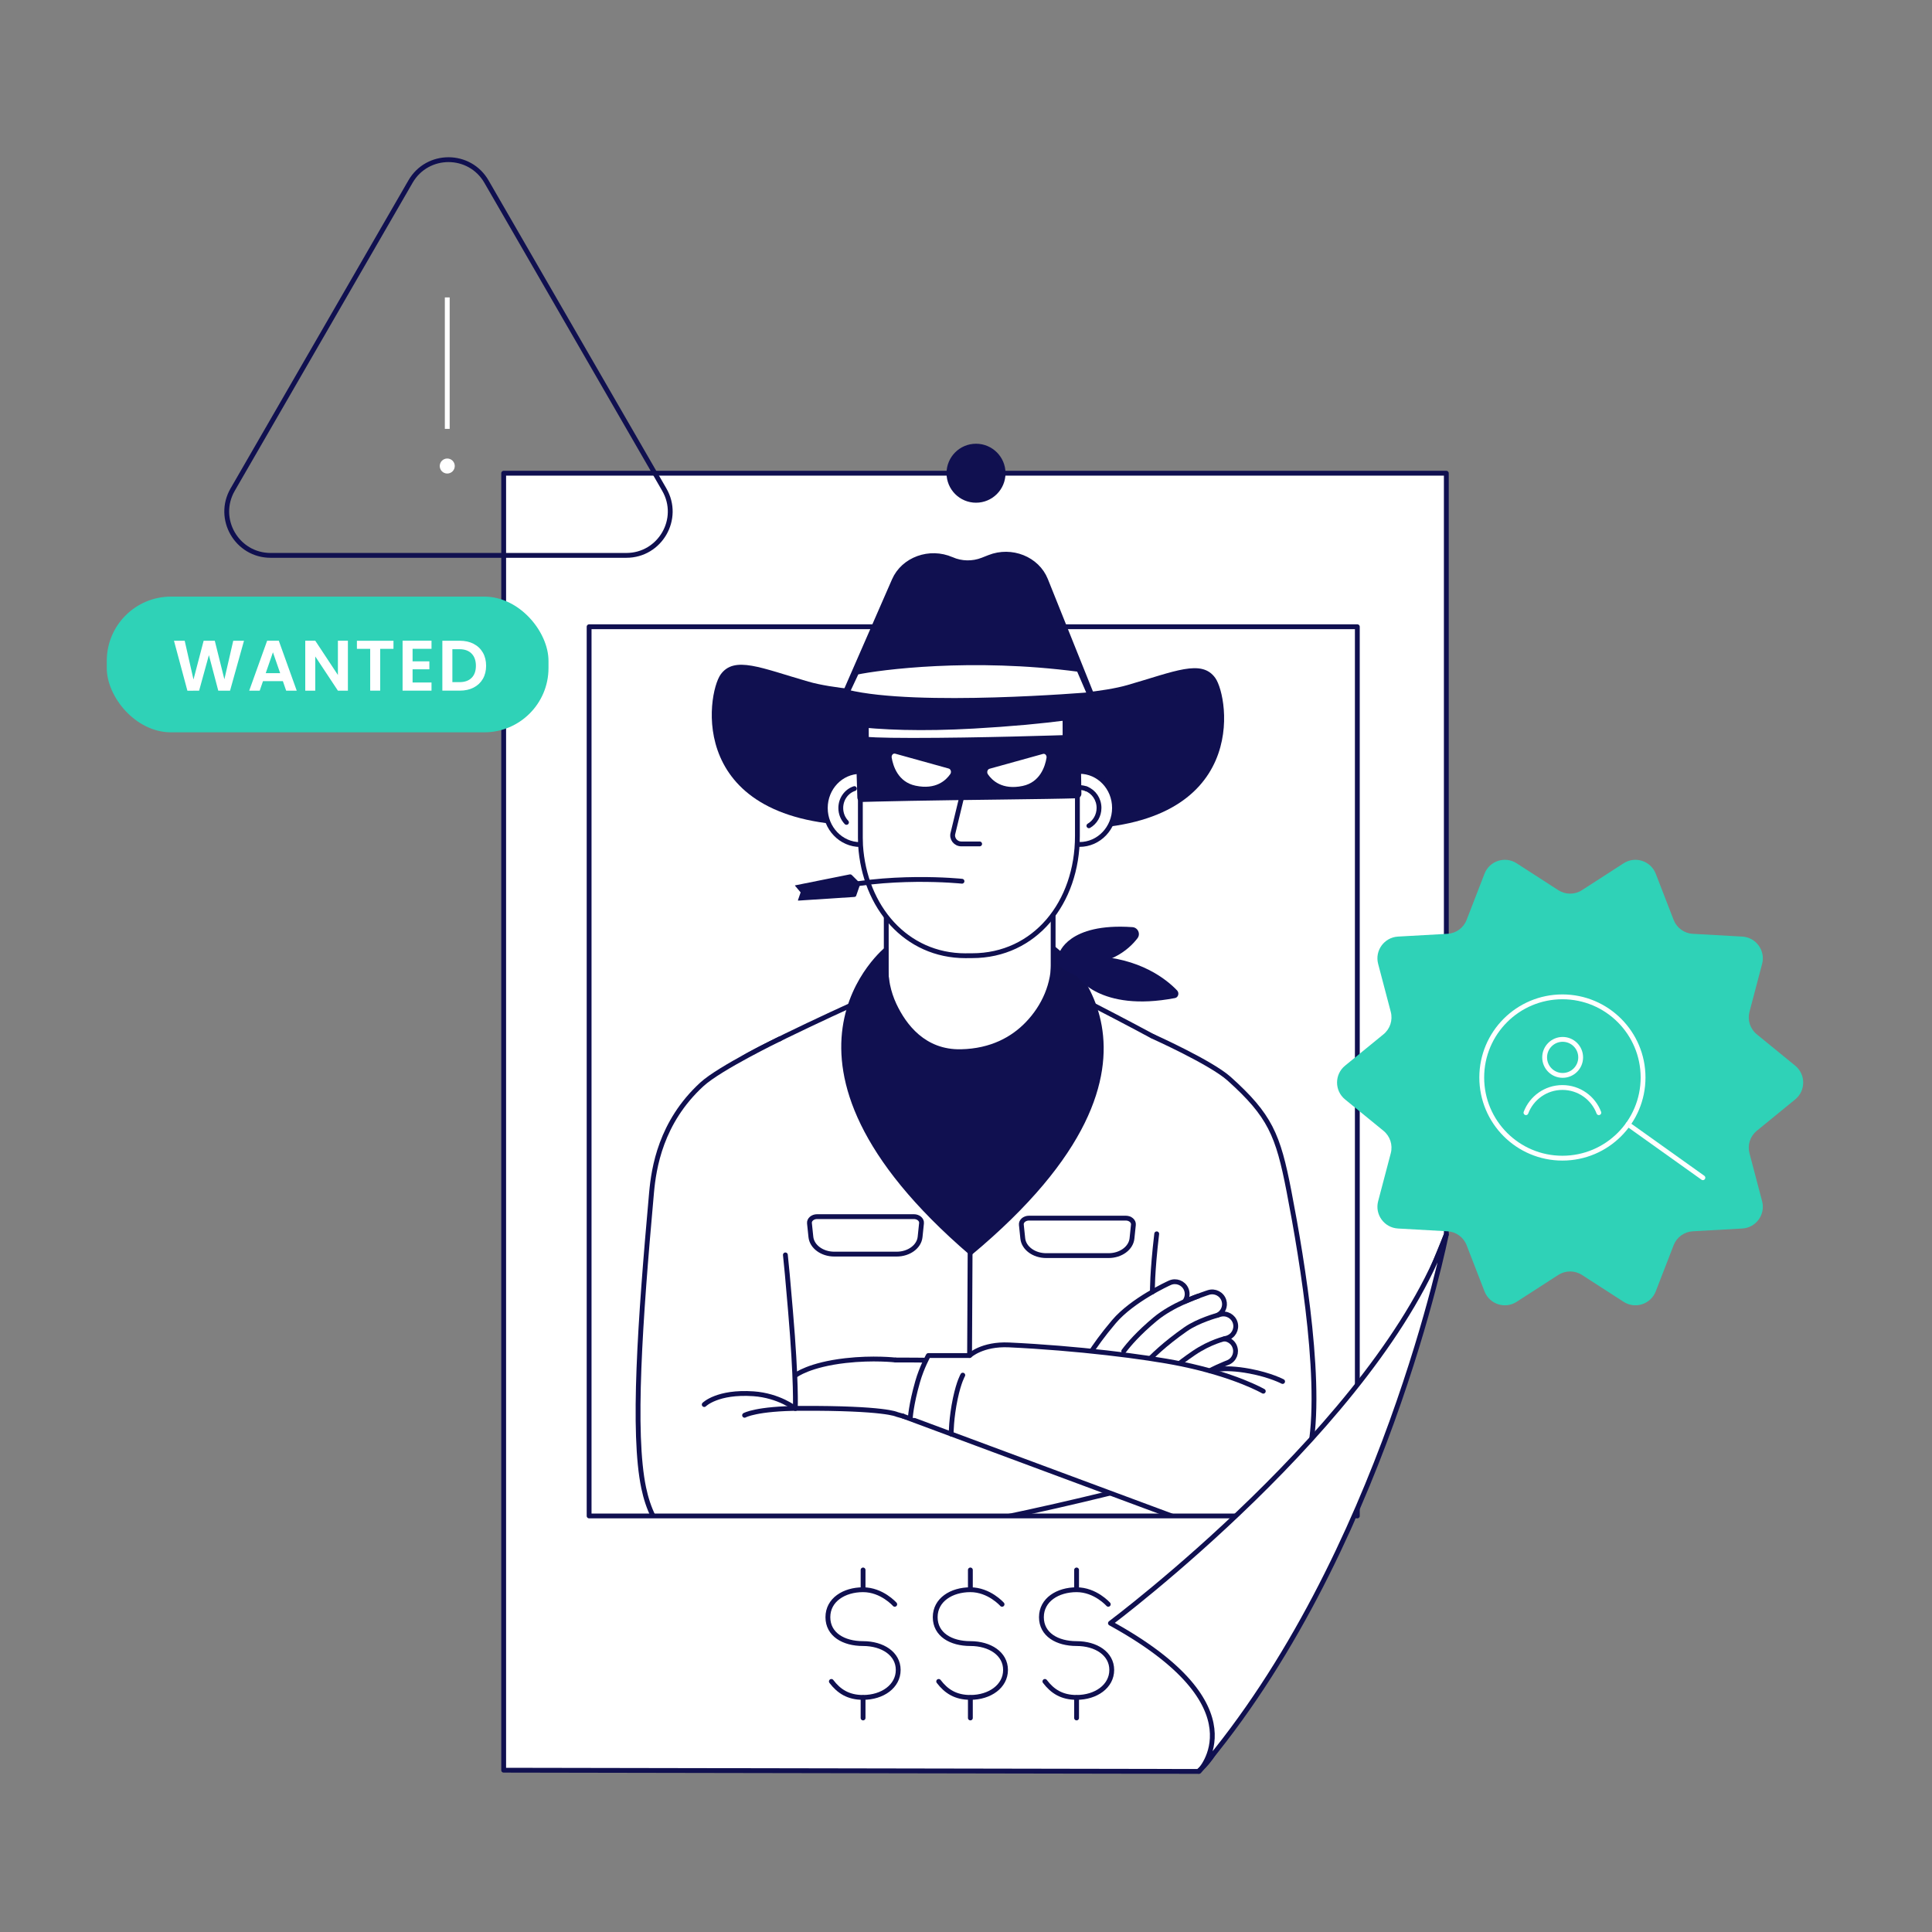 <?xml version="1.0" encoding="UTF-8"?>
<svg id="Layer_8" data-name="Layer 8" xmlns="http://www.w3.org/2000/svg" width="800" height="800" viewBox="0 0 800 800">
  <rect x="0" y="0" width="800" height="800" fill="#808080" stroke="none"/>
  <defs>
    <style>
      .cls-1, .cls-2, .cls-3, .cls-4 {
        fill: #101050;
      }

      .cls-1, .cls-5, .cls-6, .cls-7, .cls-8, .cls-9 {
        stroke-linecap: round;
      }

      .cls-1, .cls-5, .cls-6, .cls-7, .cls-8, .cls-9, .cls-10 {
        stroke-linejoin: round;
      }

      .cls-1, .cls-6, .cls-8, .cls-3, .cls-11, .cls-10, .cls-4 {
        stroke: #101050;
      }

      .cls-12, .cls-13, .cls-6, .cls-10 {
        fill: #fff;
      }

      .cls-14 {
        fill: #101054;
      }

      .cls-15 {
        fill: #2fd2b7;
      }

      .cls-13, .cls-5, .cls-6, .cls-7, .cls-8, .cls-9, .cls-11, .cls-16, .cls-10 {
        stroke-width: 2px;
      }

      .cls-13, .cls-7, .cls-16 {
        stroke: #fff;
      }

      .cls-13, .cls-3, .cls-11, .cls-16, .cls-4 {
        stroke-miterlimit: 10;
      }

      .cls-5 {
        fill: #10104d;
      }

      .cls-5, .cls-9 {
        stroke: #10104d;
      }

      .cls-7, .cls-8, .cls-9, .cls-11, .cls-16 {
        fill: none;
      }

      .cls-4 {
        stroke-width: 3px;
      }
    </style>
  </defs>
  <path class="cls-6" d="M529.35,661.27l-22,55.25c-4.09,10.26-8.27,14.47-11.19,16.99l-287.6-.51V195.95h390.33V511.17l-40.33,98.87-29.21,51.22Z"/>
  <line class="cls-10" x1="398.64" y1="690.13" x2="398.64" y2="712.42"/>
  <circle class="cls-4" cx="404.15" cy="195.95" r="10.71"/>
  <polygon class="cls-2" points="460.91 634.4 493.03 646.74 409.15 646.74 460.91 634.4"/>
  <g>
    <rect class="cls-15" x="44.21" y="247.04" width="182.91" height="56.2" rx="26.61" ry="26.61"/>
    <g>
      <path class="cls-12" d="M101.03,265.33l-5.77,20.66h-4.88l-3.88-14.71-4.05,14.71-4.85,.03-5.56-20.69h4.44l3.64,16.04,4.2-16.04h4.62l3.97,15.95,3.67-15.95h4.47Z"/>
      <path class="cls-12" d="M117.13,282.05h-8.23l-1.36,3.94h-4.35l7.43-20.69h4.82l7.43,20.69h-4.38l-1.36-3.94Zm-1.12-3.31l-2.99-8.64-2.99,8.64h5.98Z"/>
      <path class="cls-12" d="M144.06,285.99h-4.14l-9.38-14.17v14.17h-4.14v-20.69h4.14l9.38,14.2v-14.2h4.14v20.69Z"/>
      <path class="cls-12" d="M162.93,265.33v3.34h-5.5v17.31h-4.14v-17.31h-5.5v-3.34h15.15Z"/>
      <path class="cls-12" d="M170.84,268.67v5.18h6.95v3.29h-6.95v5.47h7.84v3.37h-11.98v-20.69h11.98v3.37h-7.84Z"/>
      <path class="cls-12" d="M196.12,266.6c1.65,.85,2.92,2.06,3.82,3.62,.9,1.57,1.35,3.39,1.35,5.46s-.45,3.88-1.35,5.43c-.9,1.55-2.17,2.75-3.82,3.6-1.65,.85-3.56,1.27-5.73,1.27h-7.22v-20.66h7.22c2.17,0,4.08,.42,5.73,1.27Zm-.84,14.09c1.18-1.18,1.78-2.85,1.78-5s-.59-3.83-1.78-5.05c-1.18-1.21-2.86-1.82-5.03-1.82h-2.93v13.64h2.93c2.17,0,3.85-.59,5.03-1.78Z"/>
    </g>
  </g>
  <g>
    <path class="cls-11" d="M169.98,75.19l-73.64,127.55c-6.99,12.1,1.75,27.23,15.72,27.23h147.29c13.98,0,22.71-15.13,15.72-27.23l-73.64-127.55c-6.99-12.1-24.46-12.1-31.45,0Z"/>
    <line class="cls-16" x1="185.2" y1="177.58" x2="185.2" y2="123.16"/>
    <circle class="cls-13" cx="185.2" cy="192.97" r="2.11"/>
  </g>
  <g>
    <path class="cls-2" d="M400.19,288.83s47.06,.48,66.66-5.16c19.61-5.65,30.72-10.88,36.38-2.93,5.66,7.95,14.65,62.22-59.69,62.54"/>
    <path class="cls-6" d="M486.53,434.41c-5.03-3.49-45.42-24.38-51.13-26.82-21.68-9.25-9.16-4-6.66-2.35h0l-60.58,4.25-4.21,1.66c-7.31,2.88-51.3,23.25-57.55,27.83,.02,.01-.14,.02-.14,0-5.78,71.2,3.45,143.9,.77,213.71l189.95-.58c.78-40.57,1.37-153.98-10.45-217.69Z"/>
    <path class="cls-5" d="M309.54,537.17l-.08,3.95c.26-2.7,.08-3.95,.08-3.95Z"/>
    <path class="cls-8" d="M511.13,557.36c1.14,2.57-.03,5.56-2.59,6.69-.22,.1-8.51,3.26-11.19,5.85l-49.15-4.05s3.78-7.66,13.11-18.65c7.65-9.01,22.47-15.77,23.1-16.05,2.55-1.15,5.56,0,6.71,2.54,.82,1.81,.49,3.84-.68,5.28,5.32-2.33,9.6-3.71,9.93-3.81,2.67-.85,5.53,.62,6.39,3.3,.78,2.43-.39,5.01-2.61,6.09,.57-.18,.94-.28,1.03-.3,2.69-.78,5.5,.79,6.27,3.49,.77,2.7-.79,5.5-3.49,6.28-.02,0-.42,.12-1.1,.33,1.82,.13,3.5,1.24,4.28,3.02Z"/>
    <path class="cls-8" d="M496.18,536.63s-10.67,3.55-17.84,9.54c-6.89,5.75-10.88,10.41-12.99,13.24"/>
    <path class="cls-8" d="M325.21,519.63c.51,4.72,.9,8.97,2.11,23.12,2.55,29.83,2,40.49,2,40.49"/>
    <path class="cls-6" d="M308.32,586.04s4.79-2.81,23.2-2.88c35.3-.15,39.87,2.52,39.87,2.52l102.76,28.89s-104.27,28.07-175.44,29.9c-18.36,.47-28.52-10.87-32.18-28.41-4.73-22.67-1.55-68.64,3.26-122.19,.92-10.2,3.78-29.21,20.84-44.86,7.44-6.83,32.3-18.86,32.3-18.86"/>
    <path class="cls-8" d="M478.98,510.9c-1.94,16.45-1.78,24-1.78,24"/>
    <path class="cls-8" d="M489.15,466.82s-5.23,3.47-8.39,31.17"/>
    <g>
      <path class="cls-6" d="M373.88,586.37l112.67,41.86c36.84,8.63,50.63-7.09,55.08-24.33,6.88-26.67-2.24-81.38-7.9-110.67-4.51-23.32-7.85-31.34-24.77-46.54-7.51-6.75-31.76-17.61-31.76-17.61"/>
      <path class="cls-6" d="M452.65,566.27c-34.58-3.31-81.81-3.12-81.81-3.12h0"/>
    </g>
    <g>
      <path class="cls-8" d="M511.18,557.44c1.14,2.57-.03,5.57-2.6,6.7-.22,.1-8.52,3.26-11.21,5.86l-49.24-4.06s3.79-7.68,13.14-18.68c7.67-9.03,22.51-15.8,23.14-16.08,2.55-1.16,5.57,0,6.72,2.54,.82,1.81,.49,3.85-.68,5.29,5.33-2.33,9.62-3.72,9.95-3.82,2.67-.85,5.54,.62,6.4,3.3,.78,2.43-.39,5.02-2.62,6.1,.57-.18,.94-.28,1.04-.31,2.69-.78,5.51,.8,6.28,3.5,.77,2.7-.8,5.51-3.5,6.29-.02,0-.43,.12-1.1,.33,1.82,.13,3.5,1.24,4.29,3.02Z"/>
      <path class="cls-8" d="M507.45,554.24s-6.28,1.36-13.11,6.01c-7.31,4.98-10.42,8.1-10.42,8.1"/>
      <path class="cls-8" d="M504.17,544.61s-8.01,2.16-13.2,5.79c-8.77,6.13-14.12,11.39-16.83,14.38"/>
      <path class="cls-8" d="M496.2,536.68s-10.69,3.56-17.87,9.55c-6.9,5.76-10.9,10.42-13.02,13.27"/>
      <path class="cls-8" d="M329.51,569.41s5.5-4.3,20.64-6.02c11.49-1.31,20.69-.24,20.69-.24"/>
      <path class="cls-8" d="M478.97,510.9c-1.94,16.48-1.78,24.04-1.78,24.04"/>
    </g>
    <path class="cls-6" d="M376.94,587.23s.25-5.39,3.03-15.1c1.72-6.02,4.43-10.83,4.43-10.83h17.09s5.21-4.92,16.31-4.4c27.64,1.29,56.42,4.79,71.36,7.87,22.48,4.64,33.94,11.3,33.94,11.3"/>
    <path class="cls-6" d="M398.67,569.41s-1.6,2.65-3.08,9.63c-1.74,8.19-1.74,14.76-1.74,14.76"/>
    <path class="cls-8" d="M501.11,567.67s4.65-2.1,16.43,.11c8.65,1.63,13.56,4.27,13.56,4.27"/>
    <path class="cls-8" d="M329.32,583.24s-6.72-5.37-17.34-6.11c-14.92-1.03-20.37,4.47-20.37,4.47"/>
    <path class="cls-6" d="M397.97,440.89c-17.77-1.6-30.99-18.75-30.99-38.18v-50.01c0-2.45,1.85-4.43,4.14-4.43h60.82c2.29,0,4.14,1.98,4.14,4.43v50.01c0,18.98-13.7,35.82-30.94,38.09"/>
    <path class="cls-6" d="M359.74,327.01c-1.07-.55-2.27-.85-3.54-.85-.84,0-1.65,.13-2.41,.39"/>
    <ellipse class="cls-6" cx="447.03" cy="334.54" rx="14.46" ry="15.13"/>
    <path class="cls-6" d="M449.86,326.65c3.05,1.2,5.22,4.28,5.22,7.89,0,3.19-1.7,5.97-4.19,7.4"/>
    <path class="cls-6" d="M443.49,326.97c1.07-.55,2.27-.85,3.54-.85,1,0,1.96,.19,2.84,.54"/>
    <polyline class="cls-9" points="397.97 440.89 401.94 471.17 405.15 441.18"/>
    <line class="cls-9" x1="401.94" y1="471.17" x2="401.48" y2="561.3"/>
    <path class="cls-10" d="M371.3,519.3h-25.84c-5.05,0-9.27-3.09-9.69-7.11l-.59-5.66c-.16-1.48,1.31-2.75,3.16-2.75h40.08c1.86,0,3.32,1.27,3.16,2.75l-.59,5.66c-.42,4.02-4.63,7.11-9.69,7.11Z"/>
    <path class="cls-10" d="M459.04,519.92h-25.84c-5.05,0-9.27-3.09-9.69-7.11l-.59-5.66c-.16-1.48,1.31-2.75,3.16-2.75h40.08c1.86,0,3.32,1.27,3.16,2.75l-.59,5.66c-.42,4.02-4.63,7.11-9.69,7.11Z"/>
    <line class="cls-10" x1="392.33" y1="652.69" x2="392.58" y2="632.9"/>
    <line class="cls-10" x1="401.94" y1="630.68" x2="401.94" y2="652.69"/>
    <path class="cls-1" d="M435.76,391.71s64.45,45.75-33.82,127.59h0c-93.9-80.55-34.66-127.03-34.66-127.03v7.1c-.12,5.69,1.01,11.34,3.42,16.49,4.04,8.63,12.14,19.48,27.27,19.12,12.51-.29,21.21-5.22,27.11-11.33,6.88-7.13,10.97-16.48,10.65-26.38l.03-5.56Z"/>
    <path class="cls-2" d="M401.42,287.41s-47.06,.48-66.66-5.16c-19.61-5.65-30.72-10.88-36.38-2.93-5.66,7.95-14.65,62.22,59.69,62.54"/>
    <ellipse class="cls-6" cx="356.2" cy="334.58" rx="14.46" ry="15.13"/>
    <path class="cls-6" d="M353.79,326.54c-3.27,1.07-5.64,4.27-5.64,8.04,0,2.33,.9,4.43,2.36,5.96"/>
    <path class="cls-6" d="M400.24,395.75h-.45c-24.7,0-41.82-20.22-43.45-45.74l-.08-3.09c0-.28,0-.56,0-.84v-52.5c0-24.87,17.03-41.99,39.9-41.99h1.95c27.89,0,48.02,12.5,48.02,41.99v52.6c0,27.62-17.59,49.55-43.58,49.55h-2.31Z"/>
    <g>
      <path class="cls-3" d="M447.07,311.82c0,4.32,.15,13.42,.21,16.84,.01,.74-.57,1.36-1.31,1.39-11.05,.37-49.45,.68-68.72,1.06-12.96,.25-18.23,.4-20.34,.46-.75,.02-1.38-.57-1.4-1.32l-.73-23.46c-.03-.84,.7-1.51,1.53-1.4,2.29,.31,7.86,.67,21.42,.67,27.81,0,60.47-1.07,67.16-1.3,.7-.02,1.3,.49,1.4,1.18l.76,5.69c0,.06,.01,.12,.01,.18Z"/>
      <path class="cls-12" d="M409.74,318.33l22.15-6.15c.85-.24,1.62,.62,1.45,1.63-.57,3.45-2.62,10.1-9.88,11.63-8.47,1.79-12.66-2.3-14.39-4.83-.56-.82-.21-2.04,.67-2.28Z"/>
      <path class="cls-12" d="M392.83,318.23l-22.15-6.15c-.85-.24-1.62,.62-1.45,1.63,.57,3.45,2.62,10.1,9.88,11.63,8.47,1.79,12.66-2.3,14.39-4.83,.56-.82,.21-2.04-.67-2.28Z"/>
    </g>
    <path class="cls-8" d="M401.09,318.18l-6.48,26.79c-.66,2.24,1.07,4.48,3.46,4.48h7.58"/>
    <path class="cls-8" d="M398.34,364.9s-31.14-3.31-58.32,4.11"/>
    <path class="cls-2" d="M330.42,372.72l1.08-3.13c.04-.06,.01-.13-.06-.17l-2.18-2.59c-.13-.06-.1-.21,.05-.24l22.45-4.5c.35-.08,.72,.01,.94,.23l3.52,3.5s.04,.07,.03,.11l-1.73,5c-.09,.26-.4,.45-.77,.48l-23.15,1.51c-.14,0-.24-.1-.18-.19Z"/>
    <polyline class="cls-2" points="359.67 281.27 359.78 318.8 352.1 318.8 351.38 285.96"/>
    <path class="cls-2" d="M439.98,286.92l.07,39.03h4.8l1.07-8.27,3.56,.21s1.43-18.27,1.17-31.49c-4.55-.46-6.11,.93-10.66,.52Z"/>
    <path class="cls-4" d="M350.21,287.5l20.54-47.03c3.68-8.43,14.24-12.26,23.1-8.37h.01c4.16,1.83,8.97,1.92,13.21,.24l2.74-1.08c8.95-3.55,19.28,.57,22.68,9.05l19.39,48.35s-92.33,2.79-101.65-1.14Z"/>
    <path class="cls-2" d="M351.7,300.63c13.16,1.67,30.03,2.27,51.62,1.05,60.41-3.39,85.83-12.61,96.44-19.21-5.56-10.28-15.07-.59-34.42,3.86-20.01,4.61-63.81,4.28-63.81,4.28-11.91,.11-70.26-7.94-51.93-2.2"/>
    <path class="cls-6" d="M354.7,278.38l-3.86,8.22c28.96,7.09,100.4,1.05,100.4,1.05l-4.51-10.47c-44.38-5.91-82.59-.8-92.04,1.19Z"/>
  </g>
  <polygon class="cls-12" points="562.37 627.45 223.02 628.13 223.02 722.7 493.9 720.71 562.37 627.45"/>
  <rect class="cls-8" x="243.94" y="259.52" width="318.1" height="368.2"/>
  <path class="cls-6" d="M496.5,733.51s26.47-26.69-36.69-61.38c0,0,111.14-83.16,139.08-160.96,0,0-26.22,133.17-102.39,222.34Z"/>
  <g>
    <g>
      <path id="Shape_350" data-name="Shape 350" class="cls-8" d="M344.25,696.24c3.1,4.08,6.98,6.62,13.12,6.62,8.04,0,14.56-4.61,14.56-11.37s-6.52-10.92-14.56-10.92-14.56-3.74-14.56-10.93,6.74-11.37,14.56-11.37,13.12,6.04,13.12,6.04"/>
      <path id="Shape_351" data-name="Shape 351" class="cls-8" d="M357.38,702.94v8.43"/>
      <path id="Shape_352" data-name="Shape 352" class="cls-8" d="M357.38,650.09v8.11"/>
    </g>
    <g>
      <path id="Shape_350-2" data-name="Shape 350" class="cls-8" d="M388.69,696.24c3.1,4.08,6.98,6.62,13.12,6.62,8.04,0,14.56-4.61,14.56-11.37s-6.52-10.92-14.56-10.92-14.56-3.74-14.56-10.93,6.74-11.37,14.56-11.37,13.12,6.04,13.12,6.04"/>
      <path id="Shape_351-2" data-name="Shape 351" class="cls-8" d="M401.81,702.94v8.43"/>
      <path id="Shape_352-2" data-name="Shape 352" class="cls-8" d="M401.81,650.09v8.11"/>
    </g>
    <g>
      <path id="Shape_350-3" data-name="Shape 350" class="cls-8" d="M432.67,696.24c3.1,4.08,6.98,6.62,13.12,6.62,8.04,0,14.56-4.61,14.56-11.37s-6.52-10.92-14.56-10.92-14.56-3.74-14.56-10.93,6.74-11.37,14.56-11.37,13.12,6.04,13.12,6.04"/>
      <path id="Shape_351-3" data-name="Shape 351" class="cls-8" d="M445.79,702.94v8.43"/>
      <path id="Shape_352-3" data-name="Shape 352" class="cls-8" d="M445.79,650.09v8.11"/>
    </g>
  </g>
  <path class="cls-14" d="M438.56,394.82s3.55-12.79,30.36-10.91c2.27,.16,3.47,2.8,2.08,4.61-3.75,4.9-12.23,12.25-28.89,11.05"/>
  <path class="cls-14" d="M445.89,404.14s9.29,15.14,40.68,9.13c1.34-.26,1.83-2.11,.85-3.14-4.29-4.51-15.3-13.54-35.29-14.28-28.81-1.06-6.24,8.3-6.24,8.3Z"/>
  <g>
    <path class="cls-15" d="M556.96,441.27l15.91-12.99c2.74-2.24,3.92-5.87,3.02-9.29l-5.23-19.86c-1.46-5.52,2.52-10.99,8.22-11.31l20.5-1.15c3.54-.2,6.63-2.45,7.91-5.75l7.41-19.13c2.07-5.33,8.5-7.42,13.31-4.32l17.25,11.13c2.98,1.92,6.81,1.92,9.79,0l17.25-11.13c4.8-3.1,11.24-1.01,13.31,4.32l7.41,19.13c1.28,3.3,4.37,5.55,7.91,5.75l20.5,1.15c5.7,.32,9.68,5.79,8.22,11.31l-5.23,19.86c-.9,3.42,.28,7.05,3.02,9.29l15.91,12.99c4.42,3.61,4.42,10.37,0,13.98l-15.91,12.99c-2.74,2.24-3.92,5.87-3.02,9.29l5.23,19.86c1.46,5.52-2.52,10.99-8.22,11.31l-20.5,1.15c-3.54,.2-6.63,2.45-7.91,5.75l-7.41,19.13c-2.07,5.33-8.5,7.42-13.31,4.32l-17.25-11.13c-2.98-1.92-6.81-1.92-9.79,0l-17.25,11.13c-4.8,3.1-11.24,1.01-13.31-4.32l-7.41-19.13c-1.28-3.3-4.37-5.55-7.91-5.75l-20.5-1.15c-5.7-.32-9.68-5.79-8.22-11.31l5.23-19.86c.9-3.42-.28-7.05-3.02-9.29l-15.91-12.99c-4.42-3.61-4.42-10.37,0-13.98Z"/>
    <g>
      <circle class="cls-7" cx="646.96" cy="446.17" r="33.4"/>
      <path class="cls-7" d="M631.87,460.74c2.3-6.1,8.19-10.43,15.09-10.43s12.79,4.33,15.09,10.43"/>
      <circle class="cls-7" cx="647.06" cy="437.84" r="7.46"/>
    </g>
    <line class="cls-7" x1="674.14" y1="465.57" x2="705.13" y2="487.67"/>
  </g>
</svg>
